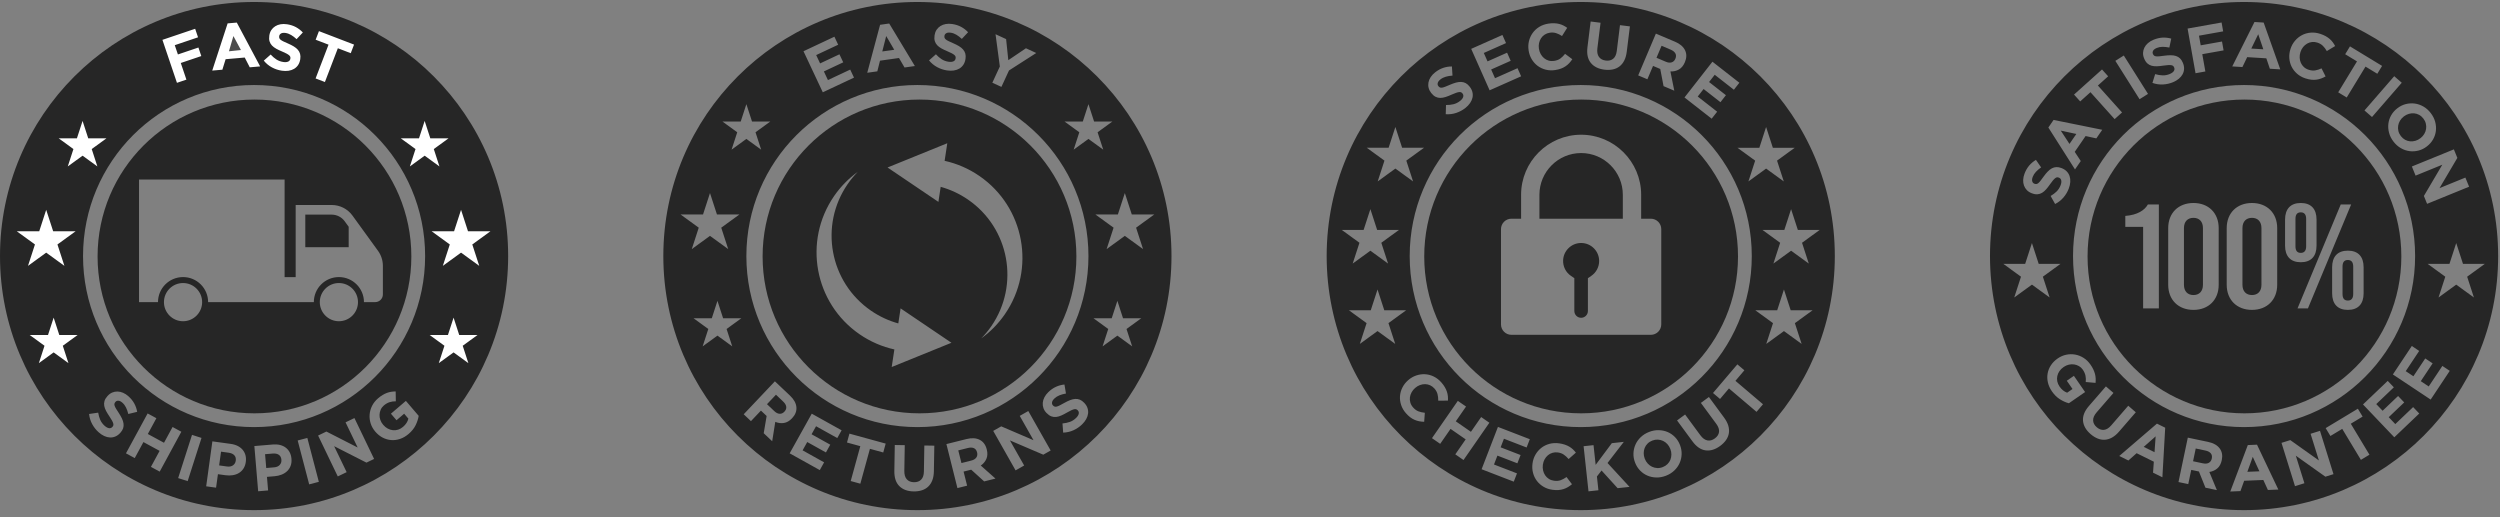 <svg xmlns="http://www.w3.org/2000/svg" fill="none" viewBox="0 0 290 60" height="60" width="290">
<rect x="0" y="0" width="290" height="60" fill="#808080" stroke="none"/>
<path fill-opacity="0.7" fill="black" d="M32.642 53.327C32.62 53.068 32.52 52.877 32.342 52.756C32.163 52.635 31.929 52.587 31.639 52.612L30.748 52.686L30.883 54.289L31.797 54.212C32.087 54.188 32.305 54.093 32.452 53.928C32.599 53.762 32.663 53.567 32.644 53.342L32.642 53.327Z"></path>
<path fill-opacity="0.7" fill="black" d="M26.526 52.515L25.64 52.393L25.42 53.987L26.328 54.112C26.617 54.152 26.85 54.107 27.03 53.977C27.21 53.847 27.315 53.671 27.346 53.447L27.348 53.433C27.383 53.175 27.327 52.967 27.179 52.81C27.032 52.653 26.814 52.554 26.526 52.515Z"></path>
<path fill-opacity="0.7" fill="black" d="M29.473 0.23C13.196 0.23 0 13.425 0 29.703C0 45.98 13.196 59.176 29.473 59.176C45.751 59.176 58.946 45.98 58.946 29.703C58.946 13.425 45.751 0.23 29.473 0.23ZM14.284 49.679C14.227 49.851 14.123 50.022 13.969 50.194L13.959 50.206C13.785 50.4 13.596 50.541 13.39 50.63C13.184 50.718 12.972 50.757 12.754 50.747C12.536 50.736 12.315 50.68 12.092 50.578C11.868 50.476 11.649 50.329 11.437 50.138C11.137 49.871 10.89 49.558 10.694 49.198C10.498 48.838 10.378 48.446 10.333 48.022L11.39 47.867C11.439 48.174 11.52 48.454 11.631 48.709C11.743 48.963 11.911 49.191 12.136 49.391C12.315 49.551 12.484 49.643 12.641 49.667C12.799 49.69 12.929 49.643 13.033 49.527L13.043 49.516C13.094 49.46 13.127 49.401 13.146 49.34C13.163 49.278 13.16 49.203 13.135 49.114C13.11 49.025 13.063 48.915 12.994 48.786C12.924 48.656 12.825 48.498 12.697 48.309C12.543 48.083 12.411 47.867 12.303 47.664C12.195 47.46 12.124 47.264 12.091 47.076C12.057 46.888 12.067 46.7 12.123 46.514C12.178 46.328 12.292 46.138 12.466 45.944L12.477 45.933C12.637 45.754 12.815 45.621 13.011 45.537C13.206 45.453 13.411 45.413 13.625 45.416C13.84 45.419 14.055 45.468 14.273 45.561C14.49 45.655 14.701 45.792 14.902 45.972C15.191 46.229 15.416 46.509 15.58 46.81C15.744 47.111 15.855 47.433 15.913 47.774L14.883 48.023C14.815 47.746 14.727 47.499 14.621 47.279C14.515 47.059 14.378 46.875 14.209 46.724C14.041 46.574 13.886 46.494 13.743 46.484C13.6 46.474 13.486 46.518 13.398 46.614L13.388 46.626C13.331 46.69 13.294 46.756 13.276 46.824C13.259 46.892 13.265 46.974 13.295 47.068C13.326 47.162 13.381 47.276 13.461 47.408C13.542 47.54 13.647 47.705 13.775 47.9C13.926 48.131 14.051 48.348 14.148 48.552C14.245 48.756 14.305 48.952 14.33 49.14C14.354 49.327 14.34 49.507 14.284 49.679ZM17.507 54.157L18.515 52.3L16.638 51.281L15.63 53.138L14.612 52.586L17.124 47.959L18.141 48.512L17.148 50.343L19.025 51.361L20.018 49.531L21.036 50.083L18.525 54.709L17.507 54.157ZM21.769 55.811L20.666 55.458L22.273 50.445L23.375 50.798L21.769 55.811ZM28.514 53.57L28.512 53.585C28.47 53.888 28.378 54.146 28.238 54.359C28.097 54.573 27.921 54.744 27.709 54.871C27.497 54.998 27.257 55.083 26.99 55.124C26.724 55.166 26.444 55.167 26.151 55.126L25.28 55.006L25.064 56.57L23.917 56.412L24.635 51.197L26.765 51.491C27.079 51.534 27.351 51.616 27.586 51.737C27.82 51.858 28.012 52.009 28.16 52.192C28.31 52.374 28.415 52.582 28.476 52.816C28.538 53.052 28.55 53.302 28.514 53.57ZM33.712 54.038C33.622 54.276 33.487 54.481 33.307 54.653C33.128 54.824 32.913 54.959 32.663 55.058C32.412 55.157 32.139 55.219 31.844 55.243L30.968 55.316L31.1 56.89L29.947 56.987L29.506 51.742L31.649 51.562C31.964 51.536 32.248 51.556 32.503 51.622C32.757 51.689 32.978 51.795 33.163 51.94C33.349 52.085 33.497 52.265 33.609 52.48C33.719 52.694 33.787 52.937 33.809 53.206L33.811 53.221C33.835 53.526 33.803 53.799 33.712 54.038ZM35.865 56.186L34.531 51.094L35.651 50.801L36.985 55.893L35.865 56.186ZM42.508 53.665L38.76 51.755L40.211 54.77L39.182 55.266L36.9 50.523L37.862 50.059L41.489 51.91L40.084 48.99L41.114 48.494L43.396 53.237L42.508 53.665ZM48.218 49.314C48.039 49.681 47.768 50.02 47.403 50.334C47.09 50.601 46.761 50.793 46.416 50.91C46.071 51.027 45.728 51.074 45.387 51.049C45.046 51.023 44.716 50.93 44.398 50.767C44.08 50.603 43.794 50.373 43.539 50.076L43.53 50.065C43.286 49.779 43.109 49.467 43 49.127C42.891 48.788 42.85 48.445 42.876 48.097C42.901 47.749 42.995 47.411 43.157 47.084C43.319 46.757 43.553 46.464 43.858 46.203C44.037 46.05 44.21 45.923 44.378 45.823C44.546 45.722 44.712 45.641 44.877 45.579C45.042 45.516 45.209 45.473 45.378 45.447C45.547 45.421 45.721 45.408 45.898 45.407L45.916 46.55C45.784 46.55 45.659 46.558 45.54 46.574C45.422 46.589 45.307 46.615 45.196 46.651C45.084 46.686 44.973 46.736 44.862 46.798C44.75 46.86 44.638 46.941 44.523 47.038C44.363 47.175 44.242 47.337 44.161 47.522C44.079 47.708 44.034 47.902 44.025 48.105C44.016 48.307 44.047 48.509 44.118 48.71C44.188 48.912 44.296 49.098 44.443 49.27L44.453 49.282C44.609 49.465 44.783 49.609 44.974 49.712C45.166 49.816 45.364 49.88 45.571 49.901C45.778 49.923 45.982 49.903 46.182 49.84C46.383 49.777 46.573 49.669 46.752 49.516C47.08 49.236 47.286 48.919 47.373 48.566L46.881 47.99L45.995 48.748L45.346 47.989L47.082 46.503L48.568 48.24C48.512 48.589 48.395 48.948 48.218 49.314ZM29.473 49.544C18.515 49.544 9.632 40.661 9.632 29.703C9.632 18.745 18.515 9.862 29.473 9.862C40.431 9.862 49.314 18.745 49.314 29.703C49.314 40.661 40.431 49.544 29.473 49.544Z"></path>
<path fill="white" d="M41.069 5.173L40.687 6.17L39.191 5.596L37.69 9.514L36.609 9.1L38.11 5.181L36.615 4.608L36.997 3.611L41.069 5.173ZM31.922 3.049C32.102 2.934 32.31 2.856 32.543 2.815C32.776 2.775 33.027 2.774 33.295 2.815C33.677 2.872 34.019 2.982 34.321 3.144C34.623 3.306 34.893 3.514 35.129 3.767L34.404 4.541C34.195 4.347 33.986 4.187 33.776 4.063C33.567 3.938 33.35 3.858 33.128 3.824C32.905 3.791 32.731 3.809 32.606 3.879C32.481 3.95 32.41 4.049 32.389 4.178L32.387 4.193C32.374 4.277 32.38 4.352 32.403 4.419C32.426 4.486 32.475 4.55 32.553 4.613C32.63 4.675 32.738 4.74 32.878 4.807C33.018 4.873 33.196 4.954 33.41 5.047C33.663 5.156 33.887 5.269 34.079 5.387C34.272 5.504 34.431 5.634 34.555 5.778C34.678 5.92 34.763 6.079 34.811 6.253C34.858 6.428 34.864 6.629 34.83 6.857L34.828 6.872C34.789 7.13 34.708 7.352 34.584 7.538C34.46 7.725 34.304 7.874 34.116 7.985C33.928 8.096 33.712 8.171 33.47 8.208C33.227 8.244 32.964 8.242 32.682 8.199C32.285 8.139 31.906 8.013 31.545 7.819C31.183 7.625 30.869 7.364 30.598 7.034L31.397 6.325C31.606 6.555 31.827 6.745 32.06 6.896C32.294 7.048 32.559 7.146 32.856 7.191C33.093 7.227 33.285 7.211 33.429 7.144C33.573 7.078 33.657 6.967 33.681 6.813L33.683 6.798C33.695 6.724 33.691 6.657 33.672 6.596C33.653 6.535 33.609 6.474 33.539 6.412C33.469 6.351 33.37 6.285 33.241 6.215C33.111 6.145 32.942 6.066 32.731 5.978C32.478 5.874 32.25 5.766 32.048 5.655C31.847 5.543 31.68 5.418 31.548 5.279C31.416 5.14 31.323 4.978 31.266 4.792C31.211 4.606 31.202 4.384 31.241 4.126L31.243 4.112C31.279 3.874 31.355 3.666 31.472 3.488C31.591 3.309 31.741 3.163 31.922 3.049ZM27.469 2.619L30.177 7.703L28.971 7.808L28.389 6.674L26.172 6.867L25.795 8.085L24.619 8.188L26.405 2.711L27.469 2.619ZM22.638 3.338L22.973 4.328L20.273 5.241L20.637 6.316L23.016 5.512L23.351 6.503L20.971 7.307L21.623 9.237L20.526 9.608L18.841 4.622L22.638 3.338Z"></path>
<path fill-opacity="0.7" fill="black" d="M27.074 4.18L26.557 5.95L27.948 5.804L27.074 4.18Z"></path>
<path fill-opacity="0.7" fill="black" d="M39.98 25.662L40.447 26.306V28.672H35.414V24.897H38.481C39.072 24.898 39.633 25.185 39.98 25.662ZM47.717 29.748C47.717 39.799 39.569 47.947 29.518 47.947C19.467 47.947 11.319 39.799 11.319 29.748C11.319 19.697 19.467 11.549 29.518 11.549C39.569 11.549 47.717 19.697 47.717 29.748ZM23.448 35.047C23.448 33.825 22.455 32.832 21.233 32.832C20.011 32.832 19.018 33.825 19.018 35.047C19.018 36.269 20.011 37.263 21.233 37.263C22.455 37.263 23.448 36.269 23.448 35.047ZM41.527 35.047C41.527 33.825 40.533 32.832 39.311 32.832C38.09 32.832 37.096 33.825 37.096 35.047C37.096 36.269 38.09 37.263 39.311 37.263C40.533 37.263 41.527 36.269 41.527 35.047ZM44.414 34.152V30.835C44.414 30.209 44.215 29.6 43.848 29.092L40.886 25.006C40.327 24.235 39.432 23.779 38.481 23.779H34.297V32.151H33.014V20.822H16.127V35.046H18.327C18.327 33.44 19.628 32.14 21.234 32.14C22.838 32.14 24.141 33.44 24.141 35.046H36.405C36.405 33.44 37.707 32.14 39.311 32.14C40.917 32.14 42.219 33.44 42.219 35.046H43.519C44.013 35.047 44.414 34.647 44.414 34.152Z"></path>
<path fill="white" d="M48.605 16.043L49.26 14.027L49.915 16.043H52.035L50.32 17.29L50.975 19.306L49.26 18.06L47.545 19.306L48.2 17.29L46.485 16.043H48.605ZM8.923 16.043L9.579 14.027L10.234 16.043H12.354L10.639 17.29L11.294 19.306L9.579 18.06L7.863 19.306L8.518 17.29L6.803 16.043H8.923ZM1.941 26.823H4.552L5.358 24.34L6.165 26.823H8.776L6.664 28.357L7.471 30.84L5.359 29.306L3.248 30.84L4.054 28.357L1.941 26.823ZM7.284 40.108L7.939 42.124L6.224 40.878L4.508 42.124L5.163 40.108L3.448 38.862H5.568L6.224 36.846L6.879 38.862H8.999L7.284 40.108ZM54.33 42.124L52.615 40.878L50.9 42.124L51.555 40.108L49.84 38.862H51.96L52.615 36.846L53.27 38.862H55.391L53.675 40.108L54.33 42.124ZM53.481 29.306L51.369 30.84L52.176 28.357L50.064 26.823H52.674L53.481 24.34L54.287 26.823H56.898L54.786 28.357L55.593 30.84L53.481 29.306Z"></path>
<path fill-opacity="0.7" fill="black" d="M102.799 4.181L102.345 5.969L103.731 5.773L102.799 4.181Z"></path>
<path fill-opacity="0.7" fill="black" d="M90.846 46.579L90.01 45.788L88.971 46.886L89.824 47.693C90.031 47.889 90.237 47.991 90.441 47.998C90.646 48.005 90.825 47.926 90.981 47.762L90.991 47.751C91.163 47.569 91.234 47.377 91.204 47.176C91.174 46.975 91.054 46.776 90.846 46.579Z"></path>
<path fill-opacity="0.7" fill="black" d="M113.341 52.475C113.281 52.232 113.157 52.069 112.971 51.986C112.785 51.904 112.553 51.897 112.276 51.966L111.16 52.246L111.527 53.712L112.665 53.427C112.942 53.358 113.138 53.238 113.254 53.07C113.369 52.902 113.399 52.709 113.345 52.49L113.341 52.475Z"></path>
<path fill-opacity="0.7" fill="black" d="M106.419 0.23C90.142 0.23 76.946 13.425 76.946 29.703C76.946 45.98 90.142 59.176 106.419 59.176C122.697 59.176 135.893 45.98 135.893 29.703C135.893 13.425 122.697 0.23 106.419 0.23ZM125.605 14.097L126.26 12.081L126.915 14.097H129.036L127.32 15.343L127.975 17.36L126.26 16.113L124.545 17.36L125.2 15.343L123.485 14.097H125.605ZM115.481 3.969L116.709 4.536L116.964 6.98L119.01 5.598L120.205 6.149L117.043 8.175L116.163 10.08L115.112 9.595L115.982 7.71L115.481 3.969ZM110.841 6.565C110.822 6.504 110.778 6.443 110.709 6.382C110.64 6.32 110.54 6.255 110.41 6.184C110.282 6.114 110.111 6.035 109.901 5.948C109.647 5.844 109.42 5.736 109.217 5.624C109.016 5.513 108.849 5.388 108.717 5.249C108.585 5.11 108.492 4.948 108.436 4.762C108.379 4.576 108.372 4.354 108.41 4.096L108.412 4.081C108.448 3.843 108.525 3.636 108.642 3.458C108.759 3.281 108.908 3.135 109.089 3.021C109.27 2.906 109.478 2.828 109.71 2.787C109.944 2.746 110.194 2.745 110.462 2.786C110.844 2.843 111.186 2.953 111.489 3.116C111.792 3.278 112.061 3.486 112.296 3.739L111.572 4.512C111.362 4.318 111.154 4.158 110.944 4.033C110.735 3.907 110.519 3.828 110.296 3.795C110.073 3.761 109.899 3.779 109.774 3.85C109.65 3.92 109.578 4.019 109.558 4.148L109.555 4.163C109.543 4.247 109.548 4.323 109.571 4.389C109.594 4.456 109.644 4.521 109.721 4.583C109.798 4.646 109.906 4.711 110.046 4.777C110.186 4.844 110.364 4.923 110.578 5.017C110.831 5.126 111.054 5.239 111.247 5.357C111.44 5.475 111.599 5.605 111.722 5.748C111.845 5.891 111.931 6.049 111.978 6.224C112.026 6.399 112.032 6.6 111.998 6.828L111.996 6.843C111.957 7.101 111.876 7.323 111.752 7.509C111.628 7.696 111.472 7.845 111.284 7.956C111.097 8.066 110.881 8.141 110.638 8.178C110.395 8.215 110.132 8.212 109.85 8.169C109.453 8.11 109.074 7.982 108.714 7.789C108.353 7.596 108.037 7.334 107.767 7.005L108.566 6.296C108.774 6.525 108.996 6.716 109.228 6.867C109.461 7.018 109.727 7.117 110.025 7.162C110.262 7.198 110.454 7.182 110.598 7.115C110.743 7.049 110.827 6.938 110.849 6.785L110.852 6.77C110.864 6.694 110.86 6.626 110.841 6.565ZM102.09 2.877L103.148 2.727L106.124 7.66L104.926 7.829L104.284 6.728L102.08 7.039L101.769 8.276L100.6 8.441L102.09 2.877ZM96.791 4.257L97.228 5.189L94.677 6.388L95.131 7.355L97.376 6.299L97.815 7.231L95.57 8.287L96.04 9.287L98.625 8.072L99.064 9.004L95.444 10.706L93.205 5.943L96.791 4.257ZM85.924 14.097L86.579 12.081L87.234 14.097H89.354L87.639 15.343L88.294 17.36L86.579 16.113L84.863 17.36L85.519 15.343L83.803 14.097H85.924ZM78.941 24.877H81.552L82.358 22.394L83.165 24.877H85.775L83.664 26.411L84.471 28.894L82.359 27.36L80.248 28.894L81.054 26.411L78.941 24.877ZM84.284 38.162L84.939 40.178L83.224 38.932L81.508 40.178L82.163 38.162L80.448 36.916H82.569L83.224 34.899L83.879 36.916H85.999L84.284 38.162ZM89.933 48.935L89.574 51.184L88.591 50.253L88.93 48.254L88.269 47.629L87.111 48.852L86.27 48.056L89.888 44.233L91.636 45.887C92.091 46.318 92.34 46.763 92.382 47.225C92.426 47.687 92.259 48.116 91.883 48.513L91.873 48.524C91.58 48.834 91.265 49.014 90.93 49.066C90.596 49.118 90.263 49.074 89.933 48.935ZM97.125 50.815L94.662 49.443L94.142 50.375L96.309 51.583L95.808 52.483L93.64 51.275L93.102 52.241L95.597 53.632L95.096 54.532L91.602 52.585L94.164 47.987L97.626 49.916L97.125 50.815ZM102.457 52.488L100.912 52.063L99.799 56.108L98.683 55.801L99.796 51.756L98.251 51.331L98.534 50.301L102.739 51.457L102.457 52.488ZM108.33 54.667C108.323 55.068 108.264 55.416 108.151 55.709C108.039 56.004 107.88 56.248 107.676 56.442C107.472 56.637 107.227 56.781 106.94 56.873C106.652 56.966 106.333 57.01 105.982 57.004C105.275 56.992 104.722 56.787 104.324 56.39C103.924 55.992 103.731 55.405 103.744 54.628L103.794 51.621L104.952 51.64L104.902 54.617C104.895 55.048 104.989 55.374 105.186 55.596C105.383 55.818 105.66 55.931 106.015 55.937C106.371 55.943 106.651 55.843 106.856 55.635C107.06 55.428 107.165 55.114 107.172 54.693L107.223 51.678L108.381 51.697L108.33 54.667ZM114.162 55.843L112.659 54.483L111.776 54.704L112.185 56.338L111.062 56.619L109.783 51.513L112.117 50.929C112.724 50.777 113.235 50.807 113.647 51.019C114.059 51.231 114.331 51.602 114.465 52.132L114.468 52.147C114.572 52.56 114.555 52.922 114.419 53.233C114.282 53.543 114.066 53.8 113.771 54.004L115.475 55.515L114.162 55.843ZM121.02 52.743L117.152 51.088L118.802 53.999L117.808 54.563L115.213 49.983L116.143 49.457L119.886 51.062L118.289 48.242L119.283 47.679L121.877 52.258L121.02 52.743ZM126.217 47.963C126.192 48.18 126.12 48.396 126.002 48.612C125.884 48.827 125.722 49.035 125.517 49.234C125.229 49.514 124.898 49.738 124.526 49.908C124.153 50.078 123.753 50.17 123.328 50.185L123.249 49.121C123.558 49.093 123.843 49.033 124.105 48.94C124.367 48.846 124.606 48.695 124.821 48.485C124.994 48.318 125.097 48.157 125.132 48.001C125.167 47.846 125.129 47.712 125.021 47.6L125.011 47.59C124.959 47.536 124.903 47.498 124.842 47.476C124.782 47.454 124.706 47.451 124.616 47.469C124.525 47.488 124.413 47.528 124.279 47.587C124.145 47.648 123.979 47.735 123.782 47.849C123.546 47.988 123.322 48.104 123.11 48.197C122.899 48.291 122.699 48.347 122.509 48.368C122.319 48.389 122.133 48.364 121.951 48.296C121.769 48.228 121.587 48.1 121.406 47.913L121.395 47.903C121.227 47.73 121.109 47.544 121.039 47.342C120.969 47.142 120.943 46.935 120.961 46.721C120.979 46.507 121.043 46.295 121.152 46.085C121.261 45.875 121.413 45.675 121.606 45.486C121.883 45.217 122.178 45.012 122.491 44.869C122.803 44.726 123.131 44.639 123.476 44.604L123.651 45.649C123.371 45.698 123.116 45.767 122.891 45.858C122.664 45.949 122.47 46.073 122.308 46.23C122.146 46.387 122.056 46.536 122.036 46.678C122.016 46.82 122.051 46.936 122.142 47.03L122.152 47.04C122.212 47.102 122.275 47.143 122.342 47.165C122.409 47.187 122.491 47.187 122.587 47.163C122.683 47.14 122.8 47.092 122.938 47.021C123.076 46.95 123.247 46.858 123.451 46.743C123.691 46.608 123.917 46.499 124.127 46.417C124.338 46.335 124.537 46.288 124.726 46.276C124.915 46.265 125.092 46.293 125.26 46.361C125.428 46.429 125.591 46.545 125.752 46.712L125.763 46.722C125.944 46.909 126.072 47.108 126.145 47.32C126.219 47.532 126.243 47.746 126.217 47.963ZM106.419 49.544C95.461 49.544 86.579 40.661 86.579 29.703C86.579 18.745 95.461 9.862 106.419 9.862C117.377 9.862 126.26 18.745 126.26 29.703C126.26 40.661 117.377 49.544 106.419 49.544ZM131.33 40.178L129.615 38.932L127.9 40.178L128.555 38.162L126.84 36.916H128.96L129.615 34.899L130.27 36.916H132.391L130.675 38.162L131.33 40.178ZM130.481 27.36L128.369 28.894L129.176 26.411L127.064 24.877H129.674L130.481 22.394L131.287 24.877H133.898L131.786 26.411L132.593 28.894L130.481 27.36Z"></path>
<path fill-opacity="0.7" fill="black" d="M106.662 11.549C96.611 11.549 88.462 19.697 88.462 29.748C88.462 39.799 96.611 47.947 106.662 47.947C116.713 47.947 124.861 39.799 124.861 29.748C124.861 19.697 116.713 11.549 106.662 11.549ZM103.438 42.574L103.747 40.534C102.34 40.222 100.969 39.641 99.709 38.773C94.466 35.164 93.143 27.988 96.752 22.746C97.524 21.626 98.459 20.685 99.503 19.933C99.076 20.366 98.681 20.842 98.325 21.36C95.02 26.16 96.232 32.73 101.031 36.035C102.027 36.721 103.1 37.212 104.203 37.517L104.468 35.772L110.367 39.761L103.438 42.574ZM116.57 36.444C115.798 37.565 114.864 38.505 113.82 39.257C114.247 38.824 114.641 38.349 114.998 37.83C118.302 33.03 117.091 26.46 112.292 23.156C111.296 22.469 110.223 21.979 109.119 21.673L108.855 23.418L102.955 19.429L109.885 16.615L109.576 18.656C110.983 18.967 112.355 19.549 113.615 20.416C118.856 24.026 120.179 31.202 116.57 36.444Z"></path>
<path fill-opacity="0.7" fill="black" d="M193.917 7.231C194.111 7.167 194.251 7.03 194.339 6.822L194.345 6.808C194.443 6.577 194.442 6.373 194.344 6.195C194.245 6.017 194.064 5.872 193.801 5.76L192.742 5.311L192.153 6.703L193.233 7.161C193.495 7.274 193.723 7.296 193.917 7.231Z"></path>
<path fill-opacity="0.7" fill="black" d="M193.754 52.071C193.673 51.861 193.56 51.676 193.415 51.517C193.271 51.358 193.104 51.234 192.917 51.146C192.729 51.057 192.528 51.007 192.314 50.996C192.101 50.985 191.886 51.021 191.671 51.104C191.451 51.189 191.266 51.307 191.118 51.456C190.969 51.605 190.857 51.774 190.783 51.964C190.708 52.155 190.671 52.355 190.67 52.568C190.669 52.781 190.709 52.992 190.791 53.203L190.797 53.217C190.878 53.427 190.991 53.612 191.136 53.77C191.281 53.93 191.447 54.053 191.634 54.142C191.822 54.231 192.021 54.281 192.233 54.293C192.445 54.305 192.661 54.269 192.88 54.183C193.095 54.1 193.278 53.983 193.43 53.833C193.581 53.683 193.694 53.513 193.768 53.322C193.843 53.132 193.88 52.931 193.881 52.718C193.882 52.505 193.842 52.294 193.76 52.084L193.754 52.071Z"></path>
<path fill-opacity="0.7" fill="black" d="M183.366 0.23C167.088 0.23 153.893 13.425 153.893 29.703C153.893 45.98 167.088 59.176 183.366 59.176C199.643 59.176 212.839 45.98 212.839 29.703C212.839 13.425 199.643 0.23 183.366 0.23ZM211.087 26.671L209.035 28.162L209.819 30.573L207.767 29.083L205.715 30.574L206.498 28.163L204.447 26.672H206.983L207.766 24.261L208.55 26.672L211.087 26.671ZM204.867 14.73L205.651 17.142H208.188L206.136 18.633L206.92 21.045L204.868 19.555L202.816 21.046L203.599 18.634L201.548 17.144H204.084L204.867 14.73ZM201.766 9.598L201.131 10.41L198.909 8.674L198.252 9.515L200.207 11.042L199.573 11.854L197.617 10.326L196.937 11.197L199.189 12.957L198.554 13.768L195.402 11.305L198.643 7.158L201.766 9.598ZM192.082 3.899L194.298 4.838C194.875 5.082 195.264 5.413 195.465 5.83C195.667 6.247 195.661 6.708 195.448 7.211L195.442 7.225C195.276 7.617 195.045 7.897 194.749 8.062C194.453 8.228 194.126 8.303 193.767 8.287L194.218 10.52L192.972 9.992L192.59 8.001L191.753 7.646L191.096 9.197L190.03 8.745L192.082 3.899ZM184.145 5.48L184.515 2.495L185.664 2.638L185.297 5.593C185.244 6.022 185.303 6.356 185.475 6.597C185.648 6.838 185.91 6.98 186.264 7.025C186.617 7.069 186.906 6.999 187.131 6.814C187.356 6.63 187.494 6.329 187.546 5.911L187.918 2.918L189.068 3.061L188.702 6.009C188.652 6.407 188.555 6.746 188.412 7.026C188.269 7.307 188.085 7.532 187.862 7.704C187.639 7.876 187.379 7.992 187.083 8.054C186.787 8.116 186.465 8.125 186.118 8.082C185.416 7.995 184.888 7.732 184.533 7.295C184.178 6.856 184.049 6.251 184.145 5.48ZM177.359 4.769C177.443 4.424 177.586 4.111 177.786 3.83C177.986 3.548 178.241 3.311 178.552 3.119C178.862 2.927 179.218 2.801 179.62 2.739C179.863 2.702 180.087 2.688 180.294 2.697C180.501 2.706 180.691 2.732 180.865 2.776C181.039 2.821 181.203 2.882 181.357 2.96C181.511 3.038 181.657 3.127 181.793 3.228L181.194 4.179C180.963 4.027 180.733 3.914 180.507 3.843C180.281 3.771 180.037 3.755 179.774 3.795C179.556 3.829 179.36 3.901 179.187 4.014C179.014 4.126 178.872 4.267 178.761 4.436C178.65 4.606 178.573 4.794 178.528 5C178.484 5.207 178.479 5.423 178.513 5.645L178.515 5.66C178.549 5.883 178.619 6.088 178.724 6.274C178.829 6.461 178.958 6.619 179.112 6.748C179.266 6.877 179.442 6.97 179.641 7.028C179.84 7.086 180.051 7.098 180.275 7.064C180.572 7.018 180.815 6.926 181.004 6.786C181.193 6.645 181.375 6.465 181.549 6.246L182.39 6.87C182.279 7.035 182.159 7.185 182.033 7.32C181.907 7.456 181.765 7.578 181.606 7.686C181.448 7.795 181.271 7.885 181.073 7.958C180.877 8.032 180.652 8.087 180.399 8.126C180.018 8.185 179.653 8.169 179.305 8.081C178.957 7.992 178.645 7.846 178.37 7.642C178.096 7.438 177.866 7.183 177.682 6.877C177.499 6.57 177.377 6.231 177.321 5.859L177.319 5.844C177.262 5.472 177.275 5.114 177.359 4.769ZM174.28 4.057L174.698 4.999L172.121 6.144L172.555 7.12L174.822 6.112L175.24 7.054L172.973 8.061L173.422 9.071L176.033 7.911L176.451 8.852L172.795 10.476L170.658 5.667L174.28 4.057ZM165.703 9.557C165.743 9.347 165.828 9.143 165.958 8.945C166.088 8.747 166.259 8.564 166.472 8.396C166.775 8.157 167.089 7.982 167.415 7.873C167.74 7.763 168.076 7.709 168.422 7.711L168.49 8.768C168.206 8.788 167.947 8.831 167.712 8.899C167.478 8.966 167.272 9.069 167.094 9.209C166.917 9.348 166.811 9.487 166.778 9.627C166.743 9.765 166.766 9.886 166.848 9.988L166.857 10.001C166.91 10.067 166.969 10.116 167.033 10.144C167.097 10.174 167.178 10.181 167.277 10.168C167.375 10.154 167.497 10.119 167.64 10.063C167.785 10.007 167.964 9.932 168.18 9.839C168.432 9.729 168.668 9.644 168.886 9.583C169.104 9.523 169.307 9.497 169.496 9.505C169.684 9.512 169.858 9.558 170.018 9.643C170.179 9.728 170.329 9.86 170.472 10.042L170.481 10.054C170.643 10.258 170.749 10.47 170.801 10.688C170.852 10.906 170.854 11.122 170.807 11.335C170.759 11.548 170.666 11.756 170.526 11.958C170.387 12.16 170.205 12.35 169.981 12.527C169.666 12.776 169.315 12.965 168.926 13.096C168.538 13.226 168.131 13.278 167.706 13.249L167.736 12.182C168.045 12.186 168.335 12.155 168.606 12.089C168.876 12.024 169.13 11.896 169.366 11.71C169.555 11.562 169.674 11.411 169.724 11.26C169.774 11.11 169.751 10.972 169.655 10.851L169.646 10.839C169.599 10.78 169.547 10.736 169.49 10.708C169.433 10.681 169.357 10.671 169.266 10.68C169.174 10.688 169.058 10.716 168.918 10.763C168.778 10.81 168.605 10.879 168.397 10.973C168.148 11.087 167.913 11.179 167.693 11.25C167.473 11.321 167.268 11.357 167.077 11.357C166.886 11.358 166.703 11.316 166.529 11.229C166.355 11.143 166.188 10.997 166.027 10.793L166.017 10.781C165.868 10.592 165.769 10.394 165.719 10.187C165.667 9.977 165.663 9.768 165.703 9.557ZM161.079 17.141L161.863 14.73L162.647 17.141H165.184L163.132 18.632L163.916 21.044L161.864 19.553L159.812 21.044L160.597 18.632L158.545 17.141H161.079ZM158.18 26.67L158.964 24.258L159.748 26.67H162.284L160.232 28.161L161.016 30.573L158.964 29.082L156.913 30.573L157.697 28.161L155.645 26.67H158.18ZM159.792 38.403L157.74 39.894L158.524 37.482L156.472 35.991H159.009L159.793 33.58L160.577 35.991H163.113L161.061 37.482L161.845 39.894L159.792 38.403ZM165.314 44.561C165.112 44.558 164.912 44.593 164.713 44.667C164.514 44.74 164.331 44.851 164.16 45L164.149 45.009C163.979 45.157 163.843 45.326 163.741 45.515C163.64 45.703 163.576 45.897 163.55 46.096C163.524 46.295 163.54 46.494 163.598 46.693C163.655 46.892 163.758 47.078 163.906 47.247C164.105 47.474 164.313 47.629 164.533 47.713C164.753 47.797 165.002 47.854 165.281 47.883L165.205 48.928C165.006 48.922 164.815 48.902 164.633 48.868C164.451 48.834 164.272 48.78 164.096 48.703C163.92 48.627 163.748 48.526 163.581 48.4C163.414 48.273 163.246 48.113 163.078 47.92C162.825 47.63 162.641 47.314 162.53 46.972C162.418 46.63 162.374 46.289 162.399 45.948C162.424 45.607 162.516 45.277 162.677 44.957C162.837 44.638 163.058 44.354 163.341 44.107L163.353 44.097C163.636 43.85 163.945 43.669 164.282 43.556C164.619 43.441 164.959 43.394 165.304 43.411C165.649 43.429 165.986 43.517 166.315 43.677C166.644 43.836 166.941 44.068 167.208 44.374C167.37 44.559 167.502 44.741 167.605 44.92C167.708 45.099 167.788 45.274 167.844 45.445C167.9 45.616 167.936 45.787 167.953 45.959C167.969 46.131 167.973 46.302 167.961 46.472L166.836 46.476C166.84 46.199 166.812 45.946 166.751 45.716C166.69 45.486 166.572 45.272 166.398 45.072C166.252 44.906 166.086 44.78 165.899 44.694C165.712 44.609 165.517 44.565 165.314 44.561ZM168.816 52.703L170.019 50.967L168.264 49.751L167.061 51.486L166.109 50.826L169.108 46.501L170.06 47.161L168.873 48.873L170.628 50.09L171.815 48.378L172.767 49.038L169.768 53.363L168.816 52.703ZM177.088 51.909L174.457 50.894L174.073 51.89L176.388 52.783L176.016 53.744L173.701 52.851L173.303 53.883L175.97 54.912L175.598 55.872L171.866 54.432L173.761 49.521L177.458 50.948L177.088 51.909ZM178.997 54.57C179.046 54.778 179.125 54.966 179.237 55.133C179.349 55.3 179.492 55.439 179.667 55.551C179.842 55.663 180.041 55.734 180.264 55.764C180.563 55.804 180.822 55.783 181.043 55.701C181.264 55.619 181.489 55.497 181.718 55.336L182.35 56.171C182.197 56.297 182.04 56.408 181.881 56.502C181.722 56.597 181.55 56.674 181.368 56.733C181.186 56.792 180.99 56.829 180.781 56.844C180.572 56.859 180.34 56.849 180.087 56.815C179.704 56.764 179.358 56.648 179.049 56.464C178.74 56.281 178.483 56.053 178.276 55.78C178.07 55.508 177.921 55.198 177.831 54.852C177.741 54.506 177.72 54.147 177.77 53.775L177.772 53.76C177.822 53.387 177.936 53.047 178.113 52.739C178.29 52.432 178.515 52.171 178.786 51.957C179.058 51.743 179.37 51.588 179.721 51.491C180.072 51.394 180.449 51.372 180.853 51.426C181.096 51.459 181.316 51.508 181.512 51.575C181.708 51.641 181.883 51.72 182.038 51.812C182.193 51.904 182.333 52.008 182.459 52.126C182.584 52.244 182.699 52.371 182.802 52.506L181.96 53.25C181.78 53.039 181.593 52.867 181.395 52.734C181.198 52.602 180.968 52.518 180.705 52.483C180.486 52.453 180.278 52.469 180.08 52.528C179.883 52.587 179.706 52.682 179.552 52.814C179.398 52.945 179.271 53.104 179.17 53.29C179.069 53.476 179.003 53.681 178.973 53.904L178.971 53.919C178.94 54.145 178.949 54.361 178.997 54.57ZM163.524 29.703C163.524 18.745 172.407 9.862 183.365 9.862C194.323 9.862 203.206 18.745 203.206 29.703C203.206 40.661 194.323 49.544 183.365 49.544C172.408 49.544 163.524 40.661 163.524 29.703ZM187.643 56.628L185.78 54.577L185.243 55.27L185.416 56.87L184.265 56.995L183.698 51.762L184.849 51.637L185.096 53.924L186.972 51.407L188.362 51.256L186.472 53.707L189.026 56.479L187.643 56.628ZM195.069 52.694C195.057 53.051 194.98 53.39 194.838 53.711C194.696 54.032 194.491 54.321 194.222 54.578C193.954 54.835 193.631 55.038 193.252 55.184C192.873 55.33 192.499 55.399 192.129 55.389C191.76 55.379 191.415 55.305 191.096 55.169C190.777 55.032 190.494 54.835 190.246 54.578C189.999 54.322 189.807 54.019 189.672 53.668L189.666 53.654C189.531 53.304 189.469 52.95 189.481 52.593C189.493 52.237 189.57 51.898 189.712 51.577C189.854 51.255 190.059 50.966 190.328 50.709C190.596 50.452 190.919 50.25 191.298 50.104C191.677 49.956 192.051 49.889 192.421 49.899C192.79 49.909 193.135 49.983 193.454 50.119C193.773 50.257 194.056 50.453 194.304 50.709C194.551 50.965 194.743 51.269 194.878 51.62L194.884 51.634C195.019 51.984 195.081 52.338 195.069 52.694ZM200.548 50.252C200.504 50.53 200.396 50.793 200.224 51.041C200.052 51.289 199.824 51.517 199.542 51.725C198.972 52.144 198.408 52.316 197.85 52.242C197.291 52.167 196.781 51.818 196.321 51.192L194.538 48.77L195.471 48.084L197.237 50.482C197.492 50.829 197.765 51.031 198.056 51.088C198.347 51.145 198.636 51.068 198.922 50.856C199.209 50.645 199.371 50.396 199.408 50.107C199.444 49.819 199.338 49.505 199.088 49.166L197.301 46.737L198.234 46.051L199.994 48.443C200.232 48.766 200.395 49.078 200.483 49.38C200.57 49.683 200.592 49.973 200.548 50.252ZM203.758 47.775L200.559 45.059L199.523 46.28L198.709 45.588L201.533 42.264L202.346 42.956L201.31 44.177L204.507 46.893L203.758 47.775ZM208.99 39.895L206.938 38.405L204.886 39.896L205.669 37.484L203.618 35.994H206.154L206.937 33.582L207.721 35.994H210.258L208.206 37.485L208.99 39.895Z"></path>
<path fill-opacity="0.7" fill="black" d="M188.247 22.591V25.37H178.573V22.591C178.573 19.924 180.743 17.754 183.41 17.754C186.077 17.754 188.247 19.924 188.247 22.591ZM183.41 28.186C183.39 28.186 183.369 28.186 183.349 28.187C182.268 28.216 181.376 29.087 181.323 30.167C181.285 30.905 181.628 31.593 182.239 32.007L182.623 32.269V36.076C182.623 36.51 182.976 36.863 183.41 36.863C183.844 36.863 184.197 36.51 184.197 36.076V32.269L184.581 32.007C185.156 31.618 185.501 30.97 185.501 30.276C185.501 29.123 184.562 28.186 183.41 28.186ZM201.609 29.748C201.609 39.799 193.461 47.947 183.41 47.947C173.359 47.947 165.211 39.799 165.211 29.748C165.211 19.697 173.359 11.549 183.41 11.549C193.461 11.549 201.609 19.697 201.609 29.748ZM192.707 26.578C192.707 25.912 192.165 25.37 191.499 25.37H190.374V22.591C190.374 18.752 187.25 15.628 183.411 15.628C179.571 15.628 176.447 18.752 176.447 22.591V25.37H175.322C174.656 25.37 174.115 25.913 174.115 26.578V37.632C174.115 38.298 174.657 38.839 175.322 38.839H191.499C192.166 38.839 192.707 38.297 192.707 37.632V26.578Z"></path>
<path fill-opacity="0.7" fill="black" d="M260.693 54.73L262.09 54.672L261.321 52.996L260.693 54.73Z"></path>
<path fill-opacity="0.7" fill="black" d="M255.831 52.263L254.705 52.026L254.395 53.505L255.543 53.747C255.823 53.806 256.051 53.784 256.228 53.684C256.406 53.582 256.517 53.421 256.564 53.201L256.568 53.186C256.619 52.941 256.579 52.74 256.448 52.584C256.316 52.429 256.111 52.321 255.831 52.263Z"></path>
<path fill-opacity="0.7" fill="black" d="M249.925 52.456L250.054 50.617L248.671 51.837L249.925 52.456Z"></path>
<path fill-opacity="0.7" fill="black" d="M239.049 15.152L240.06 16.695L240.852 15.542L239.049 15.152Z"></path>
<path fill-opacity="0.7" fill="black" d="M261.953 3.971L261.15 5.632L262.546 5.718L261.953 3.971Z"></path>
<path fill-opacity="0.7" fill="black" d="M278.501 15.787C278.642 15.97 278.805 16.112 278.992 16.215C279.179 16.318 279.374 16.378 279.577 16.395C279.781 16.413 279.984 16.392 280.188 16.332C280.392 16.272 280.584 16.174 280.763 16.036L280.775 16.027C280.953 15.889 281.099 15.728 281.21 15.544C281.322 15.359 281.393 15.166 281.425 14.96C281.457 14.755 281.447 14.549 281.398 14.341C281.348 14.132 281.253 13.937 281.112 13.754C280.968 13.567 280.804 13.424 280.617 13.323C280.432 13.222 280.238 13.163 280.034 13.146C279.831 13.129 279.628 13.149 279.423 13.209C279.219 13.269 279.028 13.367 278.849 13.505L278.837 13.514C278.658 13.652 278.513 13.813 278.401 13.997C278.29 14.182 278.219 14.376 278.187 14.581C278.155 14.786 278.163 14.992 278.212 15.198C278.261 15.404 278.357 15.6 278.501 15.787Z"></path>
<path fill-opacity="0.7" fill="black" d="M260.312 0.23C244.035 0.23 230.839 13.425 230.839 29.703C230.839 45.98 244.035 59.176 260.312 59.176C276.589 59.176 289.785 45.98 289.785 29.703C289.785 13.425 276.589 0.23 260.312 0.23ZM285.053 18.316L282.983 21.823L285.985 20.599L286.416 21.658L281.543 23.645L281.171 22.732L283.307 19.108L280.208 20.372L279.776 19.313L284.65 17.327L285.053 18.316ZM280.153 29.703C280.153 40.661 271.27 49.544 260.312 49.544C249.354 49.544 240.471 40.661 240.471 29.703C240.471 18.745 249.354 9.862 260.312 9.862C271.27 9.862 280.153 18.745 280.153 29.703ZM280.104 12.011C280.452 12.056 280.788 12.171 281.111 12.355C281.434 12.539 281.719 12.793 281.967 13.115C282.214 13.437 282.386 13.776 282.481 14.133C282.576 14.49 282.603 14.841 282.562 15.186C282.521 15.531 282.412 15.858 282.237 16.168C282.061 16.478 281.824 16.747 281.526 16.977L281.514 16.986C281.216 17.216 280.895 17.376 280.549 17.465C280.203 17.554 279.857 17.577 279.508 17.532C279.16 17.487 278.825 17.372 278.502 17.187C278.179 17.002 277.893 16.749 277.646 16.427C277.398 16.105 277.226 15.766 277.132 15.409C277.037 15.052 277.01 14.701 277.051 14.356C277.091 14.011 277.2 13.683 277.376 13.374C277.552 13.064 277.789 12.795 278.086 12.565L278.099 12.555C278.396 12.326 278.718 12.166 279.063 12.076C279.409 11.988 279.756 11.966 280.104 12.011ZM278.604 9.597L275.153 13.572L274.279 12.813L277.73 8.838L278.604 9.597ZM272.042 6.291L272.597 5.379L276.323 7.645L275.768 8.557L274.4 7.725L272.22 11.31L271.231 10.708L273.411 7.123L272.042 6.291ZM265.697 5.681L265.701 5.667C265.817 5.309 265.991 4.995 266.222 4.725C266.452 4.455 266.72 4.239 267.025 4.077C267.331 3.915 267.666 3.819 268.029 3.787C268.393 3.755 268.767 3.802 269.154 3.928C269.388 4.004 269.595 4.093 269.776 4.194C269.956 4.295 270.114 4.404 270.25 4.523C270.386 4.64 270.504 4.769 270.606 4.908C270.708 5.046 270.798 5.192 270.875 5.343L269.911 5.923C269.773 5.683 269.619 5.48 269.449 5.314C269.279 5.148 269.068 5.024 268.815 4.942C268.606 4.873 268.398 4.851 268.193 4.873C267.988 4.897 267.797 4.958 267.623 5.059C267.448 5.161 267.294 5.294 267.16 5.458C267.028 5.623 266.926 5.813 266.857 6.028L266.852 6.042C266.782 6.257 266.752 6.471 266.762 6.685C266.771 6.899 266.815 7.098 266.896 7.282C266.975 7.467 267.091 7.629 267.243 7.771C267.394 7.913 267.578 8.019 267.792 8.088C268.078 8.181 268.337 8.207 268.569 8.167C268.801 8.126 269.044 8.047 269.299 7.93L269.769 8.866C269.595 8.962 269.421 9.043 269.248 9.107C269.074 9.172 268.892 9.216 268.702 9.242C268.511 9.268 268.312 9.268 268.104 9.245C267.895 9.222 267.669 9.171 267.426 9.092C267.059 8.972 266.74 8.795 266.469 8.559C266.198 8.323 265.985 8.053 265.832 7.746C265.679 7.441 265.589 7.109 265.562 6.753C265.536 6.395 265.581 6.038 265.697 5.681ZM261.52 2.551L262.585 2.617L264.511 8.047L263.303 7.973L262.895 6.765L260.674 6.628L260.121 7.777L258.942 7.704L261.52 2.551ZM257.704 2.61L257.887 3.639L255.082 4.139L255.281 5.257L257.753 4.816L257.937 5.845L255.464 6.285L255.822 8.291L254.682 8.495L253.76 3.313L257.704 2.61ZM248.749 5.525C248.844 5.333 248.982 5.159 249.16 5.003C249.338 4.847 249.553 4.717 249.803 4.614C250.16 4.466 250.509 4.382 250.852 4.364C251.195 4.346 251.532 4.385 251.865 4.48L251.645 5.517C251.366 5.46 251.105 5.431 250.861 5.432C250.617 5.433 250.391 5.477 250.182 5.564C249.974 5.65 249.834 5.756 249.764 5.88C249.694 6.005 249.684 6.127 249.734 6.247L249.74 6.261C249.773 6.34 249.816 6.402 249.871 6.447C249.925 6.492 250.001 6.522 250.099 6.536C250.197 6.549 250.323 6.548 250.478 6.533C250.632 6.517 250.825 6.494 251.057 6.463C251.33 6.426 251.58 6.407 251.806 6.408C252.031 6.408 252.235 6.438 252.414 6.496C252.593 6.555 252.749 6.645 252.879 6.77C253.01 6.895 253.12 7.063 253.209 7.276L253.215 7.29C253.316 7.531 253.361 7.763 253.352 7.987C253.342 8.211 253.286 8.419 253.183 8.611C253.08 8.803 252.934 8.978 252.745 9.135C252.557 9.293 252.33 9.426 252.067 9.536C251.697 9.69 251.307 9.777 250.898 9.799C250.489 9.82 250.084 9.759 249.682 9.617L249.999 8.598C250.296 8.686 250.584 8.734 250.861 8.743C251.139 8.753 251.417 8.699 251.695 8.583C251.917 8.49 252.072 8.378 252.161 8.246C252.25 8.115 252.265 7.976 252.204 7.833L252.198 7.819C252.17 7.75 252.131 7.693 252.083 7.651C252.036 7.609 251.967 7.579 251.875 7.563C251.784 7.546 251.665 7.542 251.517 7.549C251.37 7.556 251.184 7.577 250.959 7.61C250.688 7.653 250.437 7.679 250.207 7.687C249.977 7.697 249.769 7.675 249.585 7.625C249.401 7.574 249.236 7.484 249.093 7.354C248.949 7.224 248.826 7.039 248.727 6.798L248.721 6.784C248.628 6.562 248.586 6.344 248.594 6.131C248.602 5.919 248.654 5.717 248.749 5.525ZM246.36 6.44L249.169 10.891L248.189 11.509L245.38 7.057L246.36 6.44ZM243.833 8.058L244.546 8.852L243.354 9.922L246.157 13.045L245.295 13.818L242.493 10.695L241.301 11.765L240.588 10.97L243.833 8.058ZM238.214 13.912L243.861 15.055L243.175 16.053L241.93 15.781L240.669 17.616L241.369 18.681L240.7 19.654L237.609 14.792L238.214 13.912ZM234.848 20.135C234.986 19.774 235.166 19.463 235.388 19.202C235.611 18.941 235.871 18.722 236.169 18.546L236.77 19.418C236.536 19.582 236.336 19.751 236.169 19.93C236.002 20.107 235.878 20.302 235.797 20.513C235.717 20.724 235.698 20.897 235.739 21.034C235.781 21.171 235.863 21.262 235.985 21.308L235.999 21.313C236.079 21.344 236.154 21.355 236.224 21.346C236.294 21.338 236.368 21.303 236.445 21.241C236.522 21.178 236.608 21.087 236.703 20.964C236.799 20.841 236.914 20.685 237.05 20.495C237.21 20.27 237.369 20.077 237.525 19.913C237.681 19.75 237.843 19.622 238.008 19.532C238.174 19.442 238.348 19.392 238.528 19.384C238.708 19.374 238.907 19.41 239.122 19.493L239.136 19.498C239.379 19.59 239.579 19.718 239.736 19.878C239.891 20.039 240.004 20.222 240.072 20.43C240.141 20.637 240.167 20.863 240.152 21.109C240.136 21.354 240.077 21.611 239.976 21.878C239.833 22.252 239.629 22.596 239.363 22.907C239.096 23.219 238.773 23.471 238.394 23.665L237.872 22.734C238.14 22.579 238.373 22.404 238.571 22.208C238.769 22.012 238.921 21.774 239.029 21.493C239.114 21.268 239.139 21.079 239.105 20.923C239.07 20.768 238.98 20.663 238.835 20.607L238.821 20.602C238.751 20.575 238.683 20.565 238.62 20.57C238.556 20.575 238.488 20.605 238.412 20.661C238.338 20.715 238.252 20.799 238.156 20.91C238.06 21.022 237.947 21.171 237.817 21.357C237.661 21.583 237.507 21.783 237.356 21.956C237.204 22.129 237.046 22.266 236.883 22.365C236.719 22.464 236.54 22.52 236.347 22.536C236.153 22.551 235.935 22.513 235.691 22.419L235.677 22.414C235.452 22.328 235.265 22.21 235.117 22.057C234.969 21.904 234.858 21.728 234.784 21.526C234.71 21.325 234.678 21.106 234.688 20.869C234.698 20.632 234.751 20.387 234.848 20.135ZM233.651 34.508L234.435 32.096L232.384 30.605H234.92L235.704 28.194L236.488 30.605H239.024L236.972 32.096L237.757 34.508L235.705 33.017L233.651 34.508ZM238.957 46.319C238.611 46.105 238.301 45.799 238.027 45.403C237.794 45.065 237.636 44.718 237.556 44.363C237.474 44.007 237.464 43.661 237.525 43.324C237.584 42.988 237.712 42.669 237.907 42.37C238.103 42.071 238.361 41.81 238.682 41.588L238.695 41.579C239.004 41.365 239.333 41.222 239.681 41.149C240.03 41.076 240.376 41.07 240.719 41.131C241.063 41.192 241.389 41.32 241.697 41.515C242.005 41.71 242.274 41.973 242.502 42.303C242.636 42.496 242.744 42.682 242.828 42.859C242.911 43.036 242.974 43.21 243.019 43.381C243.063 43.551 243.09 43.722 243.098 43.892C243.107 44.063 243.102 44.236 243.084 44.414L241.945 44.314C241.958 44.183 241.963 44.057 241.96 43.938C241.956 43.819 241.942 43.702 241.918 43.587C241.894 43.473 241.857 43.357 241.806 43.24C241.755 43.122 241.688 43.002 241.602 42.878C241.483 42.705 241.335 42.568 241.158 42.467C240.982 42.367 240.794 42.302 240.593 42.272C240.392 42.243 240.189 42.253 239.981 42.302C239.774 42.35 239.577 42.439 239.391 42.567L239.379 42.576C239.181 42.713 239.02 42.871 238.896 43.051C238.772 43.23 238.689 43.422 238.647 43.625C238.604 43.828 238.604 44.032 238.644 44.238C238.686 44.444 238.773 44.644 238.907 44.838C239.152 45.193 239.447 45.432 239.788 45.554L240.411 45.124L239.749 44.166L240.572 43.597L241.871 45.478L239.99 46.777C239.647 46.688 239.303 46.534 238.957 46.319ZM245.002 50.753C244.727 50.906 244.449 50.992 244.168 51.01C243.887 51.028 243.606 50.981 243.326 50.868C243.046 50.754 242.773 50.583 242.508 50.354C241.974 49.891 241.681 49.379 241.63 48.818C241.579 48.256 241.807 47.682 242.316 47.095L244.285 44.822L245.161 45.58L243.212 47.83C242.93 48.157 242.793 48.467 242.802 48.763C242.81 49.059 242.95 49.324 243.219 49.557C243.488 49.789 243.767 49.892 244.056 49.864C244.345 49.836 244.628 49.663 244.903 49.345L246.877 47.065L247.752 47.823L245.808 50.069C245.546 50.372 245.277 50.599 245.002 50.753ZM250.837 55.364L249.752 54.828L249.844 53.557L247.848 52.572L246.894 53.417L245.835 52.894L250.206 49.141L251.163 49.613L250.837 55.364ZM257.727 53.368L257.724 53.383C257.636 53.8 257.463 54.118 257.205 54.338C256.946 54.558 256.639 54.694 256.285 54.748L257.157 56.852L255.832 56.574L255.074 54.694L254.184 54.507L253.837 56.155L252.704 55.917L253.786 50.766L256.14 51.26C256.754 51.389 257.199 51.639 257.477 52.009C257.757 52.38 257.84 52.833 257.727 53.368ZM263.076 56.837L262.546 55.677L260.322 55.769L259.891 56.968L258.711 57.017L260.746 51.628L261.813 51.583L264.286 56.787L263.076 56.837ZM269.744 55.296L266.315 52.86L267.311 56.055L266.22 56.395L264.654 51.37L265.673 51.052L268.992 53.412L268.028 50.318L269.119 49.978L270.685 55.003L269.744 55.296ZM273.864 53.343L271.699 49.749L270.328 50.575L269.776 49.661L273.512 47.411L274.063 48.325L272.692 49.152L274.856 52.746L273.864 53.343ZM277.739 50.727L274.108 46.916L276.976 44.183L277.687 44.929L275.645 46.874L276.382 47.647L278.178 45.935L278.889 46.681L277.092 48.393L277.854 49.193L279.923 47.222L280.633 47.968L277.739 50.727ZM281.957 46.351L277.574 43.436L279.769 40.136L280.626 40.707L279.065 43.054L279.954 43.645L281.328 41.579L282.186 42.149L280.811 44.216L281.732 44.828L283.314 42.448L284.172 43.018L281.957 46.351ZM284.921 33.018L282.869 34.509L283.653 32.097L281.602 30.606H284.138L284.922 28.195L285.706 30.606H288.242L286.19 32.097L286.974 34.509L284.921 33.018Z"></path>
<path fill-opacity="0.7" fill="black" d="M272.973 30.919V34.106C272.973 34.639 272.732 34.863 272.353 34.863C271.956 34.863 271.733 34.64 271.733 34.106V30.919C271.733 30.386 271.956 30.161 272.353 30.161C272.732 30.161 272.973 30.386 272.973 30.919ZM267.514 28.576V25.389C267.514 24.856 267.272 24.632 266.893 24.632C266.497 24.632 266.274 24.855 266.274 25.389V28.576C266.274 29.109 266.497 29.334 266.893 29.334C267.272 29.334 267.514 29.11 267.514 28.576ZM261.227 25.269C260.555 25.269 260.125 25.7 260.125 26.458V33.036C260.125 33.794 260.555 34.225 261.227 34.225C261.898 34.225 262.329 33.794 262.329 33.036V26.458C262.329 25.701 261.898 25.269 261.227 25.269ZM254.44 25.269C253.768 25.269 253.338 25.7 253.338 26.458V33.036C253.338 33.794 253.768 34.225 254.44 34.225C255.111 34.225 255.542 33.794 255.542 33.036V26.458C255.543 25.701 255.112 25.269 254.44 25.269ZM278.556 29.748C278.556 39.799 270.407 47.947 260.356 47.947C250.305 47.947 242.157 39.799 242.157 29.748C242.157 19.697 250.305 11.549 260.356 11.549C270.408 11.549 278.556 19.697 278.556 29.748ZM250.427 23.719H249.153C248.792 24.374 247.948 24.942 246.536 25.046V26.319H248.602V35.775H250.428V23.719H250.427ZM257.368 26.458C257.368 24.718 256.197 23.547 254.44 23.547C252.683 23.547 251.512 24.718 251.512 26.458V33.036C251.512 34.776 252.683 35.947 254.44 35.947C256.197 35.947 257.368 34.776 257.368 33.036V26.458ZM264.155 26.458C264.155 24.718 262.983 23.547 261.227 23.547C259.47 23.547 258.298 24.718 258.298 26.458V33.036C258.298 34.776 259.47 35.947 261.227 35.947C262.983 35.947 264.155 34.776 264.155 33.036V26.458ZM266.893 30.419C268.082 30.419 268.719 29.73 268.719 28.491V25.476C268.719 24.235 268.082 23.547 266.893 23.547C265.705 23.547 265.067 24.235 265.067 25.476V28.491C265.067 29.73 265.705 30.419 266.893 30.419ZM267.72 35.776L272.732 23.719H271.526L266.513 35.776H267.72ZM274.179 34.019V31.004C274.179 29.764 273.542 29.075 272.353 29.075C271.165 29.075 270.527 29.764 270.527 31.004V34.019C270.527 35.259 271.165 35.948 272.353 35.948C273.542 35.948 274.179 35.259 274.179 34.019Z"></path>
</svg>
